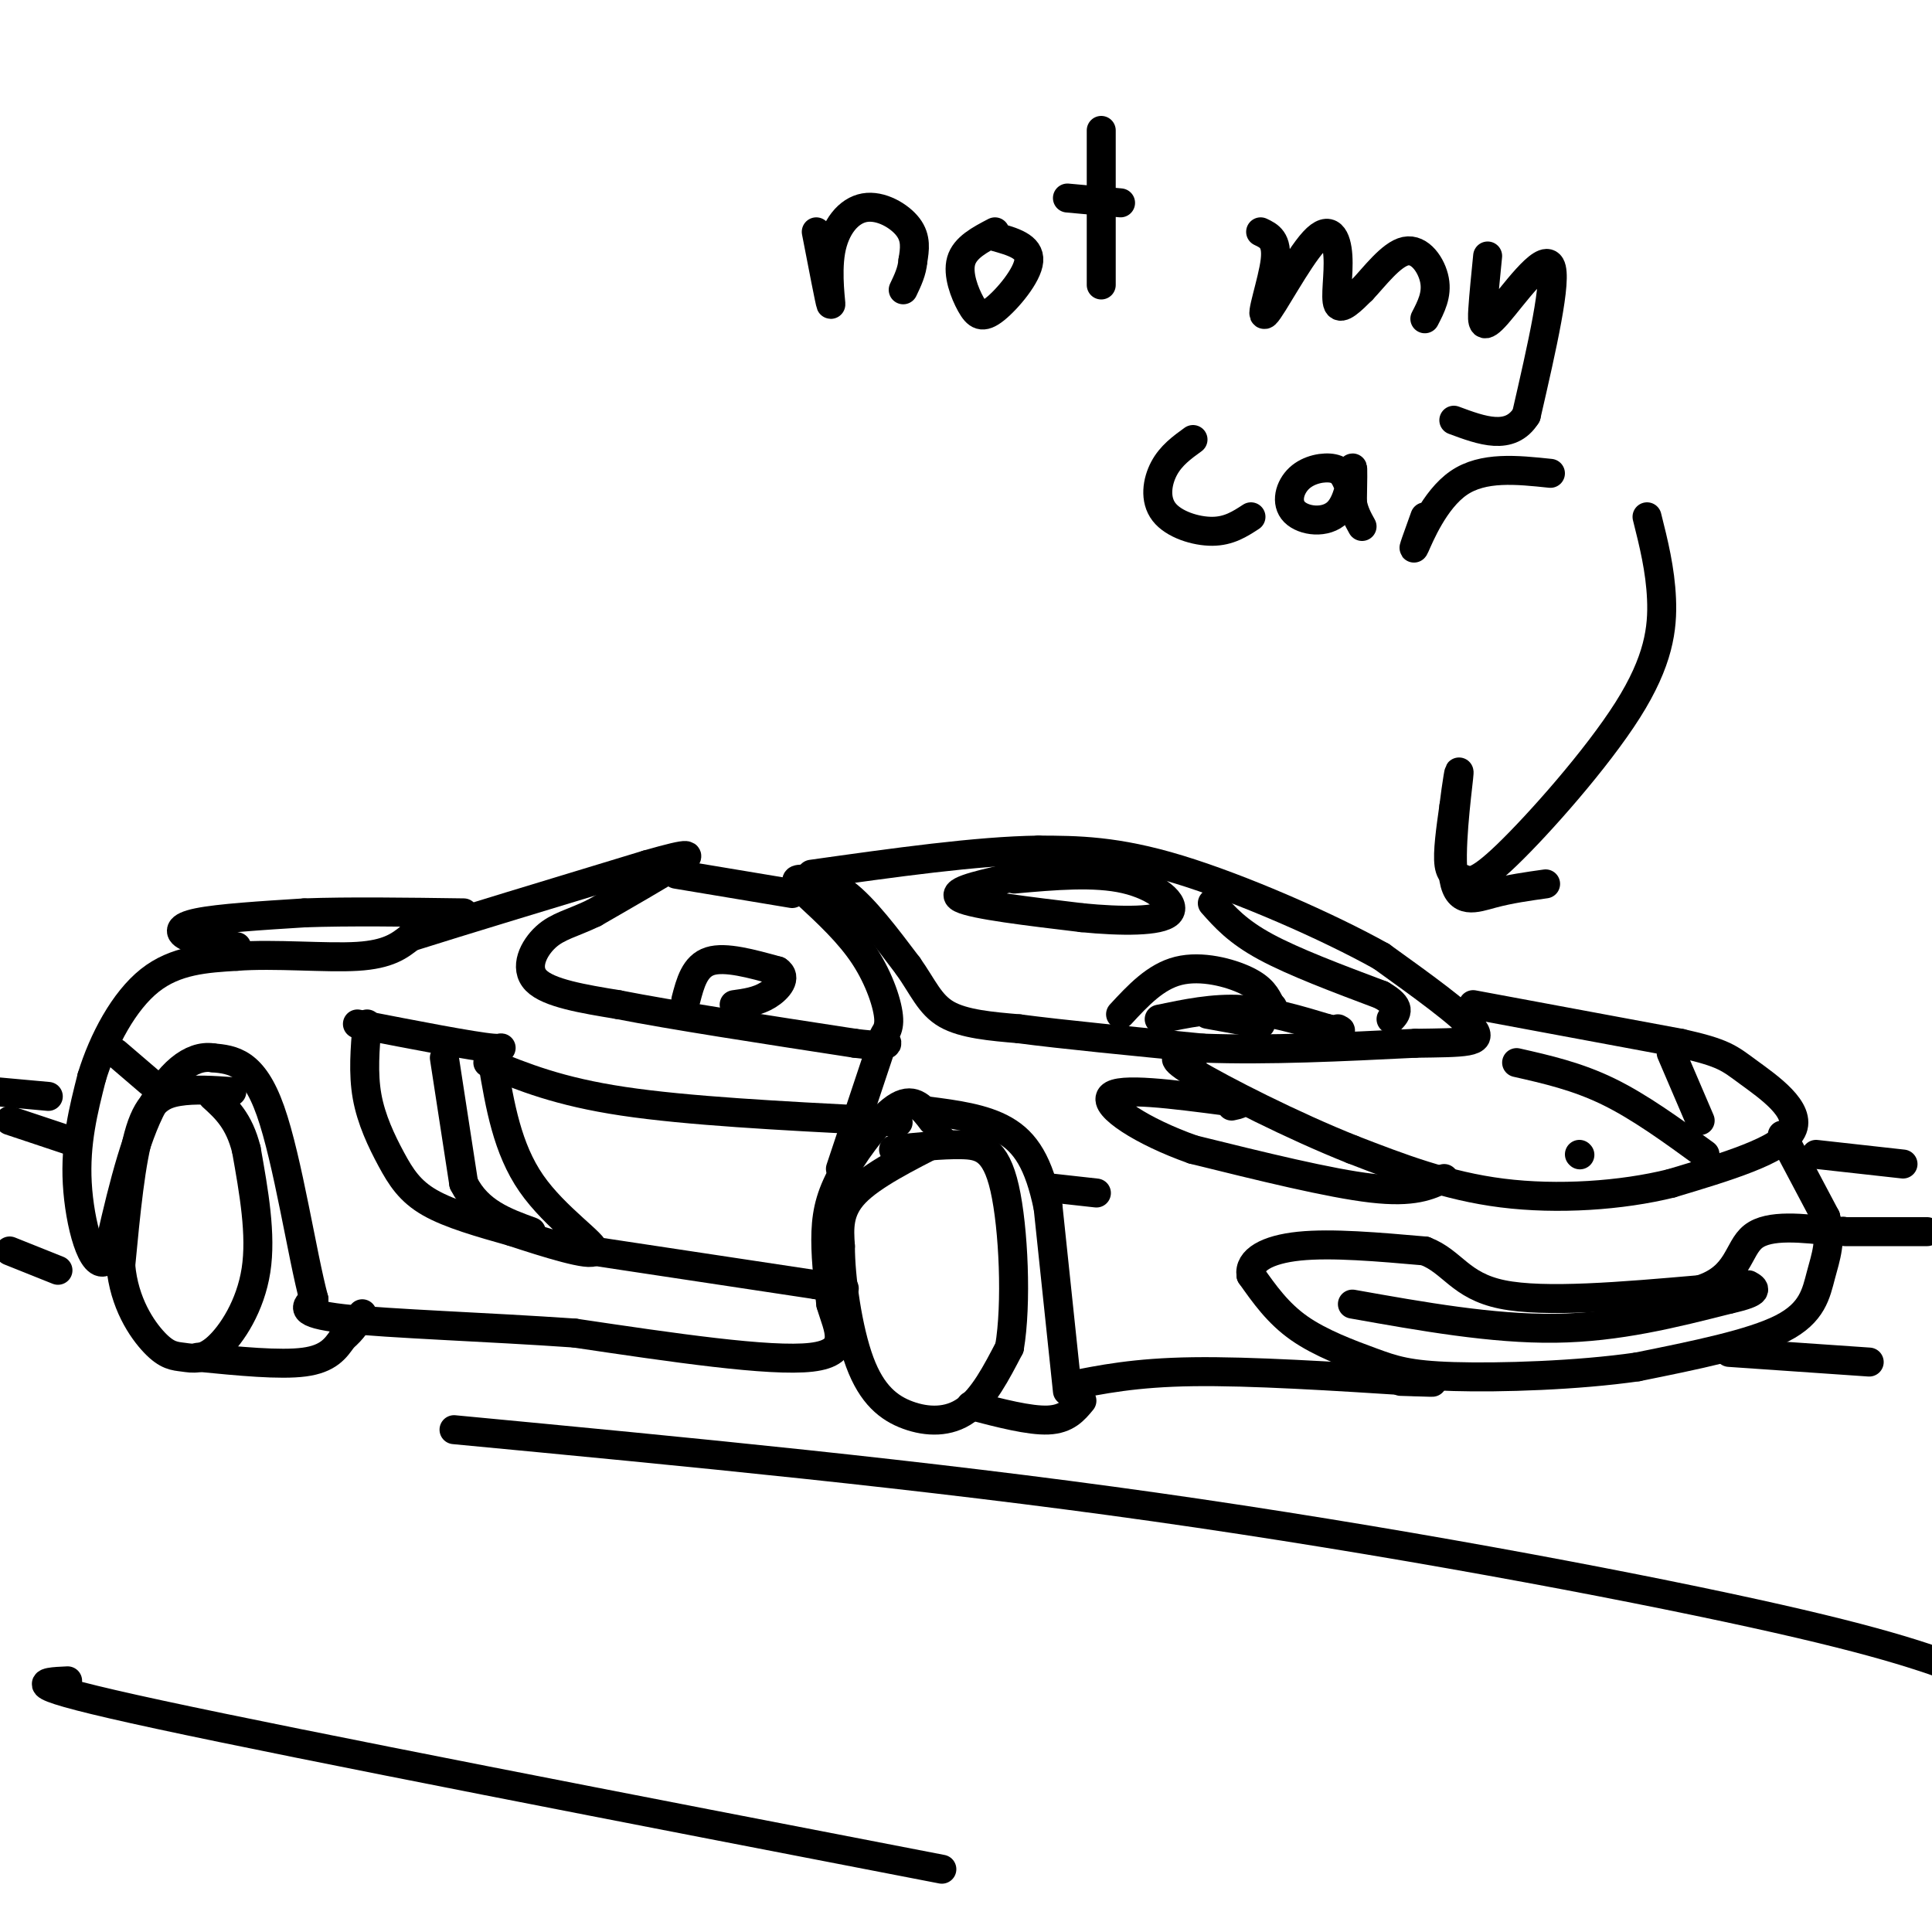 <svg viewBox='0 0 400 400' version='1.1' xmlns='http://www.w3.org/2000/svg' xmlns:xlink='http://www.w3.org/1999/xlink'><g fill='none' stroke='#000000' stroke-width='6' stroke-linecap='round' stroke-linejoin='round'><path d='M48,226c-3.844,-0.267 -7.689,-0.533 -11,0c-3.311,0.533 -6.089,1.867 -8,8c-1.911,6.133 -2.956,17.067 -4,28'/><path d='M25,262c0.680,7.788 4.381,13.258 7,16c2.619,2.742 4.156,2.756 6,3c1.844,0.244 3.997,0.720 7,-2c3.003,-2.720 6.858,-8.634 8,-16c1.142,-7.366 -0.429,-16.183 -2,-25'/><path d='M51,238c-1.500,-6.000 -4.250,-8.500 -7,-11'/><path d='M41,281c8.500,0.833 17.000,1.667 22,1c5.000,-0.667 6.500,-2.833 8,-5'/><path d='M71,277c2.000,-1.667 3.000,-3.333 4,-5'/><path d='M195,236c-7.250,3.667 -14.500,7.333 -18,11c-3.500,3.667 -3.250,7.333 -3,11'/><path d='M174,258c-0.002,6.496 1.494,17.236 4,24c2.506,6.764 6.021,9.552 10,11c3.979,1.448 8.423,1.557 12,-1c3.577,-2.557 6.289,-7.778 9,-13'/><path d='M209,279c1.536,-8.929 0.875,-24.750 -1,-33c-1.875,-8.250 -4.964,-8.929 -9,-9c-4.036,-0.071 -9.018,0.464 -14,1'/><path d='M201,291c6.083,1.583 12.167,3.167 16,3c3.833,-0.167 5.417,-2.083 7,-4'/><path d='M193,232c-1.839,-2.440 -3.679,-4.881 -7,-3c-3.321,1.881 -8.125,8.083 -11,13c-2.875,4.917 -3.821,8.548 -4,13c-0.179,4.452 0.411,9.726 1,15'/><path d='M172,270c1.444,5.000 4.556,10.000 -4,11c-8.556,1.000 -28.778,-2.000 -49,-5'/><path d='M119,276c-18.022,-1.267 -38.578,-1.933 -48,-3c-9.422,-1.067 -7.711,-2.533 -6,-4'/><path d='M65,269c-2.400,-8.800 -5.400,-28.800 -9,-39c-3.600,-10.200 -7.800,-10.600 -12,-11'/><path d='M44,219c-4.356,-0.644 -9.244,3.244 -13,11c-3.756,7.756 -6.378,19.378 -9,31'/><path d='M22,261c-2.867,2.244 -5.533,-7.644 -6,-16c-0.467,-8.356 1.267,-15.178 3,-22'/><path d='M19,223c2.333,-7.644 6.667,-15.756 12,-20c5.333,-4.244 11.667,-4.622 18,-5'/><path d='M49,198c7.867,-0.600 18.533,0.400 25,0c6.467,-0.400 8.733,-2.200 11,-4'/><path d='M85,194c10.000,-3.167 29.500,-9.083 49,-15'/><path d='M134,179c9.711,-2.778 9.489,-2.222 6,0c-3.489,2.222 -10.244,6.111 -17,10'/><path d='M123,189c-4.571,2.202 -7.500,2.708 -10,5c-2.500,2.292 -4.571,6.369 -2,9c2.571,2.631 9.786,3.815 17,5'/><path d='M128,208c11.000,2.167 30.000,5.083 49,8'/><path d='M177,216c8.837,1.088 6.431,-0.193 6,-1c-0.431,-0.807 1.115,-1.140 1,-4c-0.115,-2.860 -1.890,-8.246 -5,-13c-3.110,-4.754 -7.555,-8.877 -12,-13'/><path d='M167,185c-2.464,-2.690 -2.625,-2.917 -1,-3c1.625,-0.083 5.036,-0.024 9,3c3.964,3.024 8.482,9.012 13,15'/><path d='M188,200c3.133,4.422 4.467,7.978 8,10c3.533,2.022 9.267,2.511 15,3'/><path d='M211,213c8.833,1.167 23.417,2.583 38,4'/><path d='M249,217c13.667,0.500 28.833,-0.250 44,-1'/><path d='M293,216c10.356,-0.156 14.244,-0.044 12,-3c-2.244,-2.956 -10.622,-8.978 -19,-15'/><path d='M286,198c-11.000,-6.156 -29.000,-14.044 -42,-18c-13.000,-3.956 -21.000,-3.978 -29,-4'/><path d='M215,176c-12.667,0.167 -29.833,2.583 -47,5'/><path d='M305,208c0.000,0.000 43.000,8.000 43,8'/><path d='M348,216c8.988,2.012 9.958,3.042 14,6c4.042,2.958 11.155,7.845 9,12c-2.155,4.155 -13.577,7.577 -25,11'/><path d='M346,245c-10.289,2.556 -23.511,3.444 -35,2c-11.489,-1.444 -21.244,-5.222 -31,-9'/><path d='M280,238c-12.156,-4.822 -27.044,-12.378 -33,-16c-5.956,-3.622 -2.978,-3.311 0,-3'/><path d='M299,244c-3.167,1.500 -6.333,3.000 -15,2c-8.667,-1.000 -22.833,-4.500 -37,-8'/><path d='M247,238c-10.600,-3.733 -18.600,-9.067 -17,-11c1.600,-1.933 12.800,-0.467 24,1'/><path d='M254,228c4.167,0.333 2.583,0.667 1,1'/><path d='M369,235c0.000,0.000 9.000,17.000 9,17'/><path d='M378,252c1.286,4.786 0.000,8.250 -1,12c-1.000,3.750 -1.714,7.786 -8,11c-6.286,3.214 -18.143,5.607 -30,8'/><path d='M339,283c-12.424,1.796 -28.485,2.285 -38,2c-9.515,-0.285 -12.485,-1.346 -17,-3c-4.515,-1.654 -10.576,-3.901 -15,-7c-4.424,-3.099 -7.212,-7.049 -10,-11'/><path d='M259,264c-0.489,-3.089 3.289,-5.311 10,-6c6.711,-0.689 16.356,0.156 26,1'/><path d='M295,259c5.778,2.200 7.222,7.200 16,9c8.778,1.800 24.889,0.400 41,-1'/><path d='M352,267c8.067,-2.556 7.733,-8.444 11,-11c3.267,-2.556 10.133,-1.778 17,-1'/><path d='M380,255c2.833,-0.167 1.417,-0.083 0,0'/><path d='M221,287c7.000,-1.417 14.000,-2.833 26,-3c12.000,-0.167 29.000,0.917 46,2'/><path d='M293,286c7.167,0.333 2.083,0.167 -3,0'/><path d='M221,288c0.000,0.000 -4.000,-38.000 -4,-38'/><path d='M217,250c-1.911,-9.289 -4.689,-13.511 -9,-16c-4.311,-2.489 -10.156,-3.244 -16,-4'/><path d='M24,218c0.000,0.000 7.000,6.000 7,6'/><path d='M76,212c-0.429,5.101 -0.857,10.202 0,15c0.857,4.798 3.000,9.292 5,13c2.000,3.708 3.857,6.631 8,9c4.143,2.369 10.571,4.185 17,6'/><path d='M106,255c7.155,2.369 16.542,5.292 17,4c0.458,-1.292 -8.012,-6.798 -13,-14c-4.988,-7.202 -6.494,-16.101 -8,-25'/><path d='M102,220c0.000,-4.333 4.000,-2.667 0,-3c-4.000,-0.333 -16.000,-2.667 -28,-5'/><path d='M92,219c0.000,0.000 4.000,26.000 4,26'/><path d='M96,245c3.000,6.000 8.500,8.000 14,10'/><path d='M142,207c0.917,-3.500 1.833,-7.000 5,-8c3.167,-1.000 8.583,0.500 14,2'/><path d='M161,201c2.044,1.333 0.156,3.667 -2,5c-2.156,1.333 -4.578,1.667 -7,2'/><path d='M140,181c0.000,0.000 24.000,4.000 24,4'/><path d='M208,182c-5.833,1.333 -11.667,2.667 -9,4c2.667,1.333 13.833,2.667 25,4'/><path d='M224,190c8.202,0.810 16.208,0.833 18,-1c1.792,-1.833 -2.631,-5.524 -9,-7c-6.369,-1.476 -14.685,-0.738 -23,0'/><path d='M251,187c2.583,2.917 5.167,5.833 11,9c5.833,3.167 14.917,6.583 24,10'/><path d='M286,206c4.333,2.500 3.167,3.750 2,5'/><path d='M232,210c3.622,-3.911 7.244,-7.822 12,-9c4.756,-1.178 10.644,0.378 14,2c3.356,1.622 4.178,3.311 5,5'/><path d='M263,208c0.833,0.833 0.417,0.417 0,0'/><path d='M240,211c5.583,-1.167 11.167,-2.333 17,-2c5.833,0.333 11.917,2.167 18,4'/><path d='M275,213c3.333,0.667 2.667,0.333 2,0'/><path d='M250,210c0.000,0.000 11.000,2.000 11,2'/><path d='M49,196c-3.956,-0.556 -7.911,-1.111 -10,-2c-2.089,-0.889 -2.311,-2.111 2,-3c4.311,-0.889 13.156,-1.444 22,-2'/><path d='M63,189c9.167,-0.333 21.083,-0.167 33,0'/><path d='M101,220c7.333,3.000 14.667,6.000 28,8c13.333,2.000 32.667,3.000 52,4'/><path d='M181,232c8.667,0.667 4.333,0.333 0,0'/><path d='M182,218c0.000,0.000 -8.000,24.000 -8,24'/><path d='M116,258c0.000,0.000 53.000,8.000 53,8'/><path d='M169,266c9.167,1.333 5.583,0.667 2,0'/><path d='M218,246c0.000,0.000 9.000,1.000 9,1'/><path d='M327,239c0.000,0.000 0.100,0.100 0.1,0.1'/><path d='M314,220c6.250,1.417 12.500,2.833 19,6c6.500,3.167 13.250,8.083 20,13'/><path d='M346,218c0.000,0.000 6.000,14.000 6,14'/><path d='M280,270c14.500,2.583 29.000,5.167 42,5c13.000,-0.167 24.500,-3.083 36,-6'/><path d='M358,269c6.667,-1.500 5.333,-2.250 4,-3'/><path d='M2,259c0.000,0.000 10.000,4.000 10,4'/><path d='M94,296c48.467,4.600 96.933,9.200 145,16c48.067,6.800 95.733,15.800 124,22c28.267,6.200 37.133,9.600 46,13'/><path d='M14,348c-5.583,0.250 -11.167,0.500 19,7c30.167,6.500 96.083,19.250 162,32'/><path d='M2,232c0.000,0.000 12.000,4.000 12,4'/><path d='M-1,226c0.000,0.000 11.000,1.000 11,1'/><path d='M358,280c0.000,0.000 29.000,2.000 29,2'/><path d='M382,255c0.000,0.000 17.000,0.000 17,0'/><path d='M376,239c0.000,0.000 18.000,2.000 18,2'/><path d='M169,48c1.410,7.292 2.820,14.584 3,15c0.180,0.416 -0.869,-6.043 0,-11c0.869,-4.957 3.657,-8.411 7,-9c3.343,-0.589 7.241,1.689 9,4c1.759,2.311 1.380,4.656 1,7'/><path d='M189,54c-0.167,2.167 -1.083,4.083 -2,6'/><path d='M206,48c-3.100,1.619 -6.201,3.238 -7,6c-0.799,2.762 0.703,6.668 2,9c1.297,2.332 2.388,3.089 5,1c2.612,-2.089 6.746,-7.026 7,-10c0.254,-2.974 -3.373,-3.987 -7,-5'/><path d='M228,27c0.000,0.000 0.000,32.000 0,32'/><path d='M221,41c0.000,0.000 11.000,1.000 11,1'/><path d='M261,48c1.755,0.833 3.510,1.667 3,6c-0.510,4.333 -3.286,12.167 -2,11c1.286,-1.167 6.633,-11.333 10,-15c3.367,-3.667 4.753,-0.833 5,3c0.247,3.833 -0.644,8.667 0,10c0.644,1.333 2.822,-0.833 5,-3'/><path d='M282,60c2.429,-2.536 6.000,-7.375 9,-8c3.000,-0.625 5.429,2.964 6,6c0.571,3.036 -0.714,5.518 -2,8'/><path d='M308,53c-0.405,4.054 -0.810,8.107 -1,11c-0.190,2.893 -0.167,4.625 3,1c3.167,-3.625 9.476,-12.607 11,-10c1.524,2.607 -1.738,16.804 -5,31'/><path d='M316,86c-3.333,5.333 -9.167,3.167 -15,1'/><path d='M247,91c-2.286,1.655 -4.571,3.310 -6,6c-1.429,2.690 -2.000,6.417 0,9c2.000,2.583 6.571,4.024 10,4c3.429,-0.024 5.714,-1.512 8,-3'/><path d='M279,100c-0.572,-1.304 -1.144,-2.609 -3,-3c-1.856,-0.391 -4.994,0.130 -7,2c-2.006,1.870 -2.878,5.089 -1,7c1.878,1.911 6.506,2.515 9,0c2.494,-2.515 2.856,-8.147 3,-9c0.144,-0.853 0.072,3.074 0,7'/><path d='M280,104c0.333,2.000 1.167,3.500 2,5'/><path d='M295,107c-1.422,3.933 -2.844,7.867 -2,6c0.844,-1.867 3.956,-9.533 9,-13c5.044,-3.467 12.022,-2.733 19,-2'/><path d='M341,107c1.368,5.449 2.737,10.897 3,17c0.263,6.103 -0.579,12.859 -7,23c-6.421,10.141 -18.422,23.667 -25,30c-6.578,6.333 -7.732,5.474 -9,5c-1.268,-0.474 -2.648,-0.564 -3,-3c-0.352,-2.436 0.324,-7.218 1,-12'/><path d='M301,167c0.534,-4.434 1.370,-9.518 1,-6c-0.370,3.518 -1.946,15.640 -1,21c0.946,5.360 4.413,3.960 8,3c3.587,-0.960 7.293,-1.480 11,-2'/></g>
</svg>